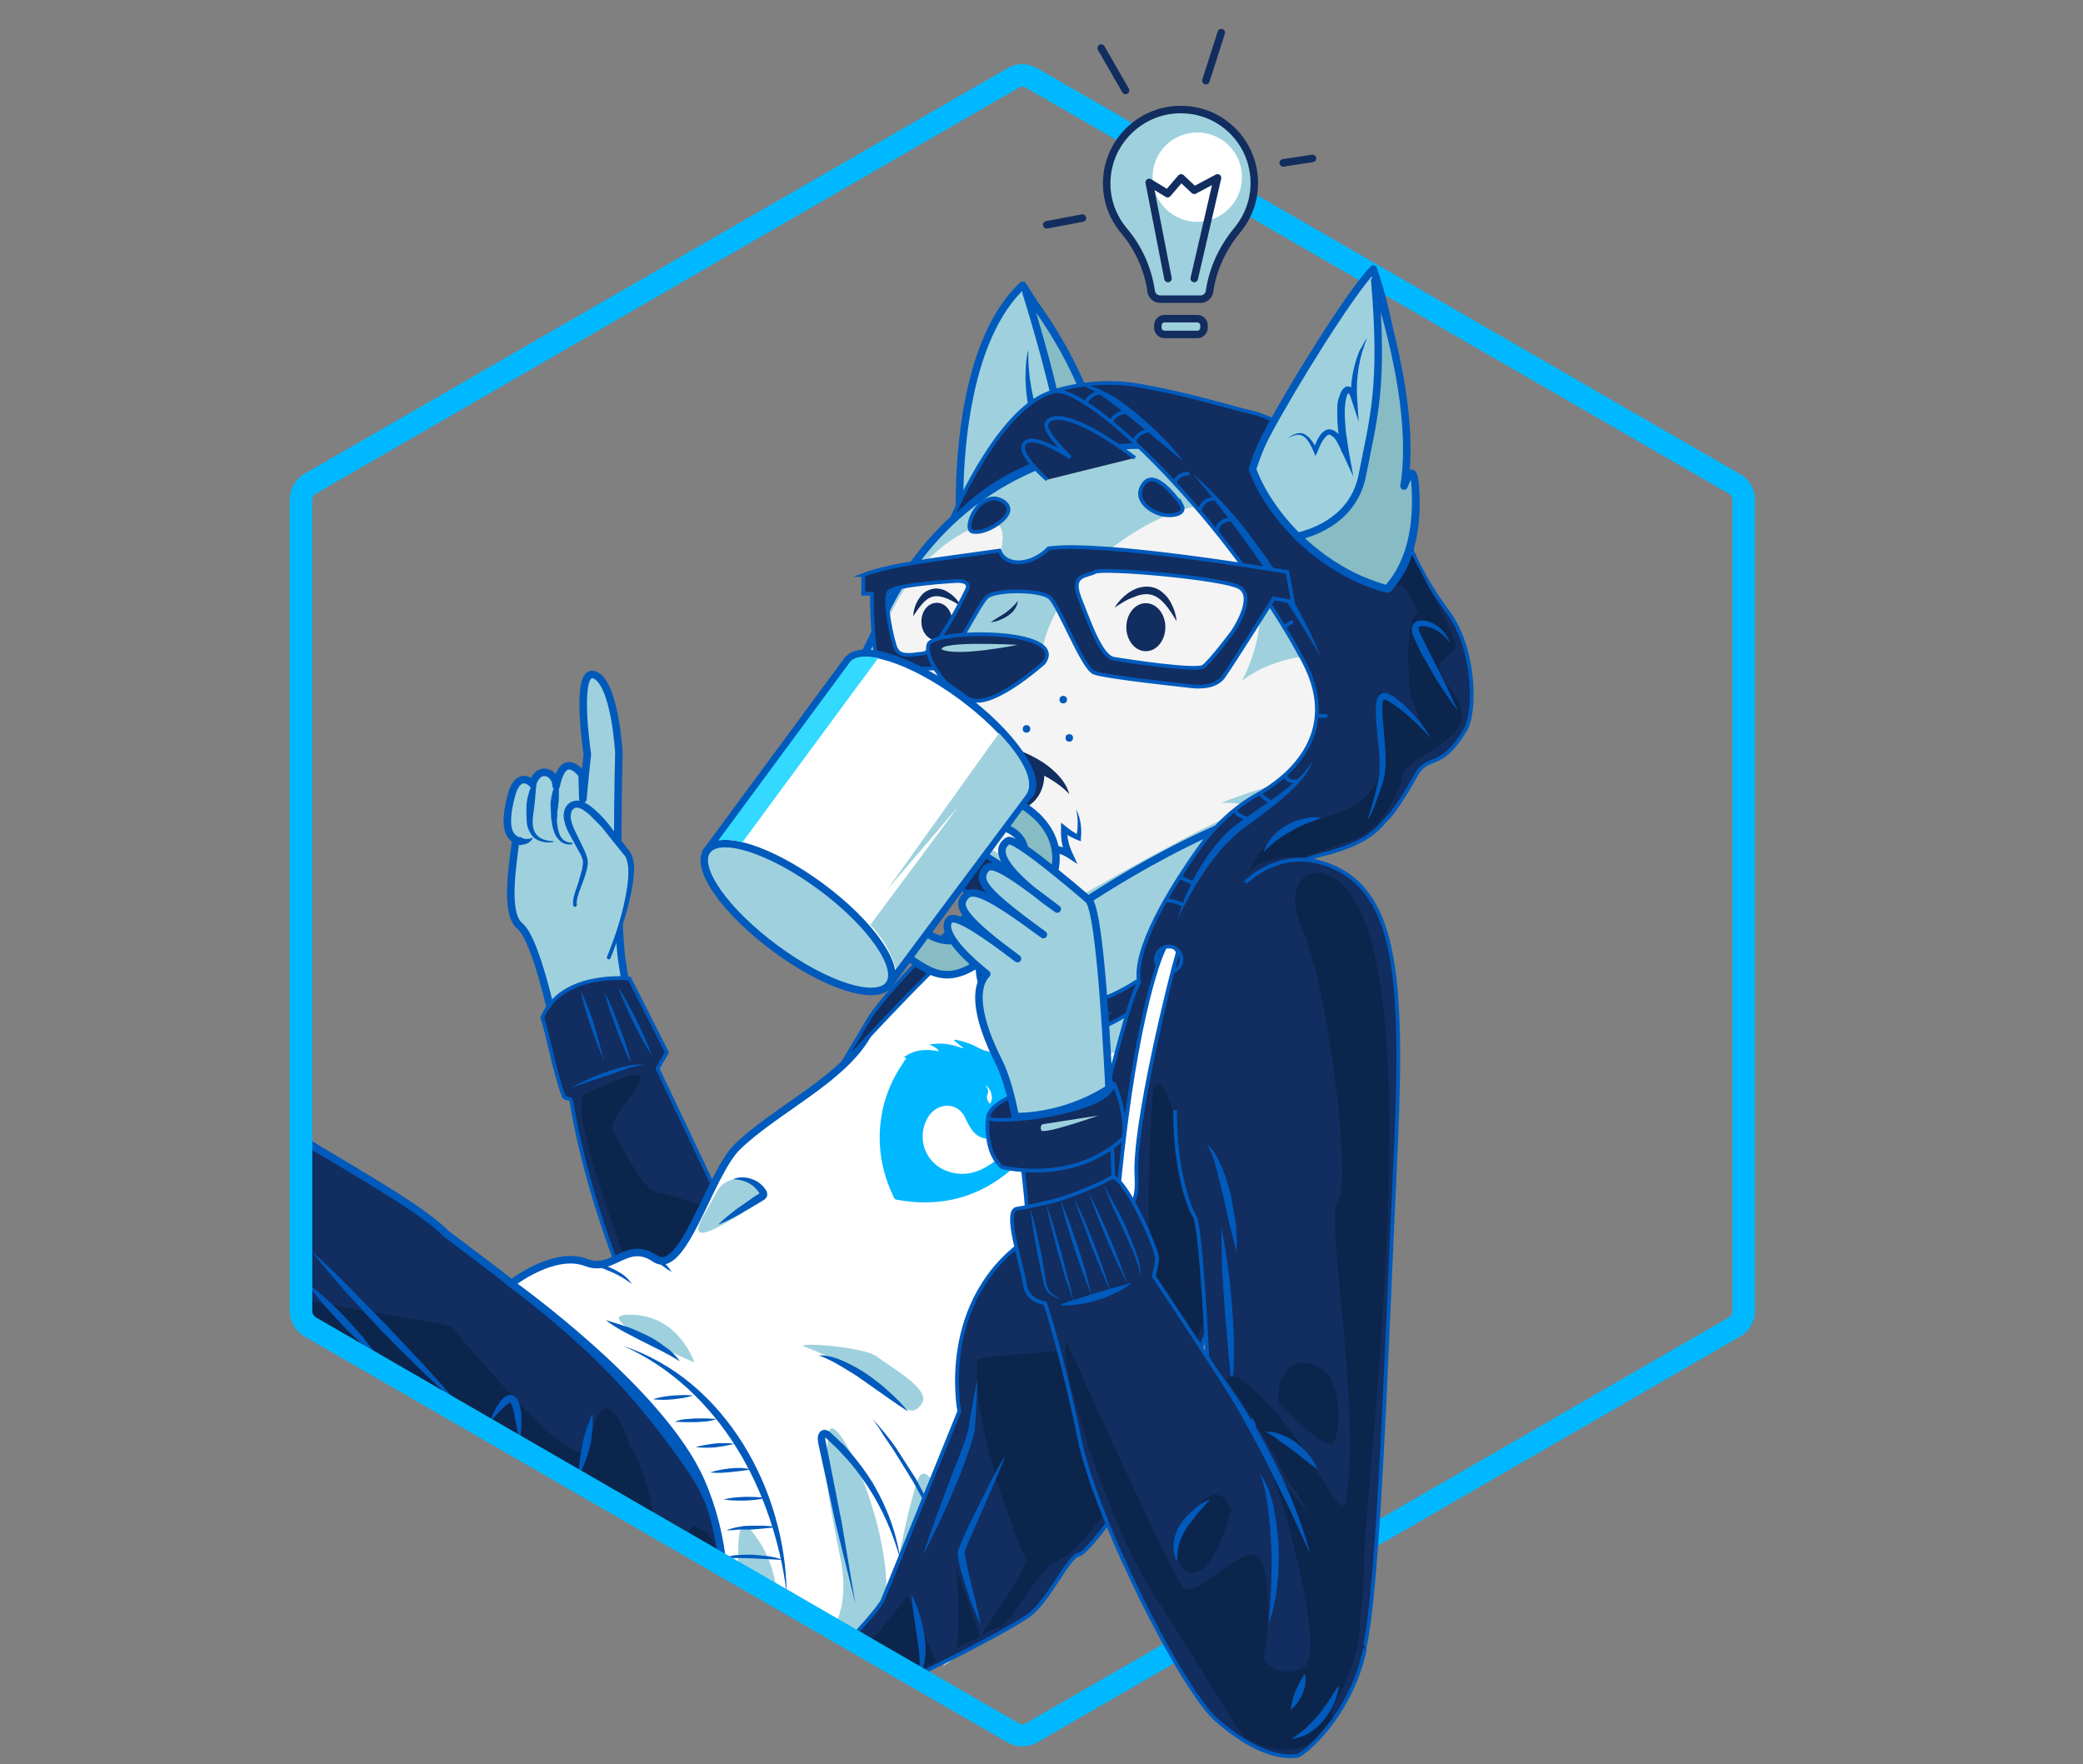 <?xml version="1.0" encoding="UTF-8"?>
<svg id="Layer_1" data-name="Layer 1" xmlns="http://www.w3.org/2000/svg" version="1.1" xmlns:v="https://vecta.io/nano" viewBox="0 0 555 470">
  <rect x="0" y="0" width="555" height="470" fill="#808080" stroke="none"/>
  <defs>
    <style>
      .cls-1, .cls-2 {
        fill: #87bcc4;
      }

      .cls-1, .cls-2, .cls-3, .cls-4, .cls-5, .cls-6, .cls-7, .cls-8, .cls-9, .cls-10 {
        stroke: #005abc;
      }

      .cls-1, .cls-2, .cls-3, .cls-11, .cls-12, .cls-8, .cls-9, .cls-10 {
        stroke-width: 2px;
      }

      .cls-1, .cls-4, .cls-11, .cls-12, .cls-8 {
        stroke-linejoin: round;
      }

      .cls-1, .cls-4, .cls-11, .cls-8 {
        stroke-linecap: round;
      }

      .cls-13, .cls-14, .cls-15, .cls-16, .cls-17, .cls-18, .cls-19, .cls-20, .cls-21 {
        stroke-width: 0px;
      }

      .cls-13, .cls-4, .cls-12, .cls-8, .cls-10 {
        fill: #9ed1dd;
      }

      .cls-14, .cls-3, .cls-7 {
        fill: #122d5f;
      }

      .cls-2, .cls-3, .cls-22, .cls-5, .cls-6, .cls-7, .cls-9, .cls-10 {
        stroke-miterlimit: 10;
      }

      .cls-15 {
        fill: #005abc;
      }

      .cls-16 {
        fill: #f4f4f4;
      }

      .cls-17 {
        fill: #33d9ff;
      }

      .cls-22 {
        stroke: #6426e5;
      }

      .cls-22, .cls-5, .cls-11 {
        fill: none;
      }

      .cls-18 {
        fill: #0c254c;
      }

      .cls-19 {
        fill: #00b8ff;
      }

      .cls-11, .cls-12 {
        stroke: #122d5f;
      }

      .cls-6, .cls-20, .cls-9 {
        fill: #fff;
      }

      .cls-21 {
        fill: #cecde0;
      }
    </style>
  </defs>
  <g>
    <path class="cls-8" d="M165.7,255.9c-1.9-13.7-.8-55.3-.8-55.3,0,0-1-18.7-6.5-20.8-5.4-2-1.9,21.2-1.9,21.2l-.5,4.6-.7,7.3-.2-6.5s-4.9-7-6.9,3c-.1-3.8-4.8-5.6-6.3-.5-1.7-1.9-4.4-2-5.7,3.2-1.3,5.1-1.8,10,1.2,11.6-.4,4.7-3.3,19.4,1.1,23s8.9,25.3,8.9,25.3l20.9.4-2.6-16.5Z"/>
    <path class="cls-4" d="M162.2,255.1s9.2-22.1,5.1-27.6c-4.1-5.4-11.7-16.2-15.1-12.5s4.4,11.4,3.9,15.3-3.3,8.2-2.9,10.8"/>
  </g>
  <path class="cls-15" d="M162.2,255.1l2.8-9.3c.9-3.1,1.6-6.2,2.1-9.4.2-1.6.4-3.1.3-4.7,0-.8-.1-1.5-.3-2.2l-.3-1c-.1-.3-.3-.5-.6-.8l-6-7.5-3.3-3.3c-.6-.5-1.2-.9-1.8-1.3-.6-.3-1.2-.5-1.7-.4-.2,0-.4.1-.6.3s-.4.4-.5.7c-.2.5-.3,1.2-.2,1.9.2,1.4.9,2.9,1.6,4.3l2.1,4.4c.3.8.6,1.6.7,2.5,0,.4,0,1-.1,1.4l-.3,1.2c-.5,1.6-1.2,3.1-1.8,4.5l-.9,2.2c-.3.8-.5,1.5-.4,2.4-.3-1.6.3-3.3.8-4.8l1.3-4.6c.1-.8.3-1.6.2-2.2-.1-.7-.4-1.4-.8-2.1l-2.3-4.2c-.8-1.4-1.6-2.9-1.9-4.7-.4-1.7.1-4.3,2.6-5,1.2-.3,2.2.1,3,.5s1.5.9,2.2,1.5c1.3,1.1,2.5,2.3,3.5,3.5l6,7.7c.2.3.5.7.7,1.2.2.4.3.9.4,1.3.2.9.3,1.8.2,2.6,0,1.7-.3,3.3-.6,5-1,6.4-3.4,12.5-6.1,18.4h0ZM152.6,224.9c-.8.2-1.8.1-2.6-.3s-1.4-1.2-1.9-1.9c-.2-.4-.4-.8-.5-1.2l-.4-1.3-.4-2.6v-1.3c-.1,0-.1-2.6-.1-2.6.1-.4.1-.8.2-1.3.3-1.7.9-3.3,1.7-4.8h.2c.2,1.8.1,3.4.1,5s-.1.8-.1,1.2-.1.8-.1,1.2l-.2,1.2v1.2c-.2.8-.1,1.6,0,2.4l.2,1.2.3,1.1c.3.7.7,1.4,1.3,1.8s1.4.7,2.2.6v.4q.1,0,.1,0ZM147.5,224.3c-.9.2-1.9.2-2.8,0-.9-.2-1.9-.6-2.6-1.3s-1.2-1.7-1.5-2.6c-.3-1-.3-2-.3-2.9-.1-1.9-.1-3.7.4-5.5s1.1-3.6,2.2-5.1h.2c0,.1-.5,5.5-.5,5.5-.1,1.8-.4,3.5-.6,5.2-.1.9-.1,1.7,0,2.5s.4,1.6.9,2.2c1,1.3,2.8,1.8,4.6,1.8v.2h0Z"/>
  <path class="cls-21" d="M141.9,223.3s-2.1,2-4.9.1h4.9Z"/>
  <path class="cls-15" d="M142,223.3c-.3.4-.6.8-1,1.1s-.9.5-1.5.6c-.5.1-1.2.3-1.6-.1-.5-.3-.9-.7-.9-1.4v-.2c.4-.1.7-.2.9-.2.2-.1.4-.1.6-.1.4,0,.6.3,1,.4.3.1.7.1,1.1.1s.8-.1,1.3-.3h.1q0,.1,0,0Z"/>
  <path class="cls-7" d="M162.6,351.6l7.8.9v-.2c-.1,0-4.1-1.3-7.8-.7h0ZM168.7,347.9c9.1-.7,18-2.4,26.8-4.6,2.7-2.7,5.9-3.4,5.9-3.4l-26.2-55.2,2.5-4.3-10-19.7s-18-2-23.2,10.4c1.8,5.6,3,13.5,5.7,21,.3.7,1.8.4,2,1.1,3.3,20.1,10.4,40.1,16.5,54.7Z"/>
  <path class="cls-15" d="M164.6,262.8c1.9,2.9,3.5,6,5,9,1.5,3.1,3,6.2,4.1,9.5-1.9-2.9-3.5-6-5-9-1.5-3.2-3-6.3-4.1-9.5ZM161.1,264.4c1.6,3,2.8,6.1,4,9.3,1.2,3.1,2.3,6.3,3.1,9.6-1.6-3-2.8-6.1-4-9.3s-2.3-6.4-3.1-9.6ZM154.7,263.8c1.4,3,2.6,6.1,3.6,9.2l2.7,9.6c-1.4-3-2.6-6.1-3.6-9.2-1.1-3.2-2.1-6.3-2.7-9.6Z"/>
  <path class="cls-14" d="M152.1,289.8s16.2-7,19.6-6l-19.6,6Z"/>
  <path class="cls-15" d="M152.1,289.8c3-1.7,6.2-3.1,9.5-4.2,1.6-.6,3.3-1.1,5-1.5.8-.2,1.7-.4,2.6-.4s.9-.1,1.3-.1.9.1,1.3.2c-.9,0-1.7.1-2.5.3l-1.2.3c-.4.1-.8.2-1.2.4-1.6.5-3.2,1.1-4.9,1.7l-9.9,3.3h0Z"/>
  <path class="cls-18" d="M156,291.5s14.9-7.5,14.7-4.3c-.2,3.3-9.1,11.2-7.4,14.1s8.1,15.9,11.6,16.3,18,5.7,18,5.7l2.6,20-26.4-1s-18.8-48.1-13.1-50.8h0Z"/>
  <path class="cls-3" d="M81.4,321.7c0,3.5,0,6.9-.2,10.3s-.7,6.7-.8,10.1c0,2.6,0,5.1,1,7.6q0,.1,0,.2c0,.1,0,.1,0,.2,0,.2.2.3.3.5,0,.1.5.7.5.8.6.8,1.4,1.5,2.1,2.2,3.6,3.1,8.2,5.5,12.5,7.8,4.4,2.3,8.9,4.4,13.1,7l19.7,11.9,39.9,24,18.9,11.3,5.8,3.7c-1.6-11.1-5.4-21.1-10.2-28-18.9-27.4-33.5-38.9-65-62.5-6.4-6.4-20.2-14.2-37.7-24.7v17.6h-.1Z"/>
  <path class="cls-18" d="M81.4,349.7q0,.1,0,.2c0,.1,0,.1,0,.2,0,.2.2.3.3.5,0,.1.5.7.5.8.6.8,1.4,1.5,2.1,2.2,3.6,3.1,8.2,5.5,12.5,7.8,4.4,2.3,8.9,4.4,13.1,7l19.7,11.9,39.9,24,5.1,3c-.8-6.9-2.5-15.2-6.7-21.9-3.7-12.3-9.1-14.3-10.3-1.1-1.2,13.4-31.5-24.6-37.4-30.7-1.1-1.1-21.9-3.9-39.8-7.3,0,1.1.3,2.3.8,3.4h0ZM188.6,415.4l3.2,2c-.8-5.1-2.3-8.8-4.7-9.8-3.6-1.5-2.1-2.2-4.7,4,2,1.3,4.1,2.5,6.2,3.8Z"/>
  <path class="cls-15" d="M82.9,333.2c3.5,3.2,6.9,6.4,10.2,9.8l9.9,10.1,9.7,10.3c3.2,3.5,6.3,7,9.4,10.6-3.6-3-7.1-6.2-10.5-9.5-3.4-3.3-6.7-6.6-10-10l-9.6-10.4c-3.1-3.6-6.2-7.2-9.1-10.9ZM100.9,361.7c-1.9-1.4-3.6-2.9-5.3-4.4s-3.3-3.2-4.9-4.8l-4.6-5.1c-1.5-1.7-2.9-3.5-4.2-5.5,1.9,1.4,3.6,2.9,5.3,4.4s3.3,3.2,4.9,4.8l4.6,5.1,4.2,5.5ZM138.5,383.7c-.5-1.7-.8-3.3-1.1-4.9s-.6-3.3-1.1-4.6c-.1-.3-.3-.5-.3-.5.1,0,0-.1-.3.1-.5.2-1.1.8-1.7,1.3l-3.4,3.6c.5-1.6,1.2-3.2,2.2-4.6.2-.4.5-.7.8-1.1.3-.3.7-.7,1.2-1,.4-.3,1.3-.5,2.1-.1.8.5,1,1,1.2,1.4.4.9.5,1.8.7,2.7.1.9.2,1.7.1,2.6.1,1.8-.1,3.4-.4,5.1ZM157.8,376.6c.2,1.5.2,2.9,0,4.3-.1,1.4-.3,2.8-.6,4.2-.3,1.4-.7,2.8-1.2,4.1s-1.1,2.7-1.8,3.9c0-1.5.1-2.9.3-4.3l.7-4.2c.3-1.4.7-2.7,1.1-4.1l1.5-3.9Z"/>
  <g>
    <path class="cls-8" d="M272.5,76s24.1,36.5,22.3,50.9c-11.6,11.3-17.8,16.5-17.8,16.5h-21.1c0,.1-3.7-48.4,16.6-67.4Z"/>
    <path class="cls-1" d="M273.4,78s12.6,39.2,11.3,54.5c4-4.3,10.2-6.9,10.2-6.9,0,0-2.4-23.1-21.5-47.6Z"/>
  </g>
  <path class="cls-15" d="M274,93.1c-.1,3.5.2,7,.8,10.3.6,3.4,1.5,6.7,2.7,9.9.2.5-.1,1.1-.6,1.3-.4.2-.9,0-1.2-.3-.5-.7-1.1-1.4-1.7-1.8-.3-.2-.5-.2-.5-.2,0,0-.2.2-.3.5-.2.7-.3,1.6-.2,2.5,0,.9.2,1.8.3,2.7h0c.1.5-.2.9-.6,1-.2,0-.5,0-.7-.2-.7-.6-1.3-1.2-2-1.7-.3-.2-.6-.4-1-.5-.3,0-.4,0-.6.2-.4.6-.4,1.6-.4,2.5v2.8c-.2-.9-.4-1.8-.5-2.8-.1-.5-.1-.9-.1-1.4s0-1,.2-1.5c.1-.3.3-.6.7-.8.3-.2.7-.2,1-.2.5,0,1,.3,1.5.5.9.5,1.6,1.1,2.4,1.7l-1.3.8c-.2-1-.5-1.9-.6-3-.1-1-.2-2.1.2-3.2.2-.6.6-1.3,1.5-1.7.2,0,.4,0,.7,0s.4,0,.6,0c.4,0,.7.2.9.4,1.1.7,1.7,1.5,2.3,2.3l-1.7.9c-.6-1.7-1.2-3.4-1.6-5.1s-.7-3.5-.8-5.3c-.2-1.8-.2-3.5-.1-5.3,0-1.8.3-3.6.7-5.3h0Z"/>
  <g>
    <path class="cls-10" d="M332.9,209.3l1.8,26.8-31.2,28.7-15.3,9.4-24-9.7-.5-10.5,15-18.3c4.5-5.6,14.1-19.9,14.1-19.9l40.1-6.5Z"/>
    <path class="cls-9" d="M317.5,292.5c-1.1-6.4,11.7-56.2,7.4-47.4-14.4,21.8-45.5,32.4-57,20.6s10.7-30,10.7-30l-5.8-3s2.4,8.6-9.4,13.6-25.3,17.3-32.3,29.5c-6.6,11.8-24.8,20.1-34.7,29.8-7.4,7.3-14.4,34.8-21.9,29.7s-11.1,3.8-18.2,1.1c-8.7-3.4-20.1,5.6-20.1,5.6,0,0,40,28.4,50.6,52.7,3.2,7.3,5.1,15.2,5.8,22.8,3.7,1.3,7.2,3.1,10.5,5.1,8.8,5.3,16.6,11.9,25.4,17.1,3.8,2.2,7.7,4.2,11.6,6.3.8-2.3,1.5-4.8,2.6-7,2.6-5,8.1,1.5,8.1,1.5,0,0,5.2,2.7,31.9-25.4s51-90.4,51-90.4c0,0-15.1-25.8-16.2-32.2h0Z"/>
  </g>
  <path class="cls-13" d="M203.3,422.6l3.8,2.4c-.5-4.7-1.8-9.7-4.8-14.3-5.8-9-5.7-2.4-5.6,8.4,2.2,1,4.4,2.2,6.6,3.5ZM327.2,245c-42.7,43.5-63,19.5-63,19.5,22.3,41.8,58.4-4.4,57.9-1.9-.4,2.5-6.5,54.2-7,62.6-.4,8.4-8.5-12.8-14.2-2.8-2.2,3.8,6.2,26.9,4.9,32-5.3,21.4-30.7,56.5-49,60.2,0,0-9.1-29.8-12.4-20-4.4,13.3-8,40.2-8.2,28.6-.2-21.3-14.5-49.4-15.4-41.2-1.1,9.7-1.4,10.7,3.2,33.6,1.7,8.6.2,15-2.6,19.4,2.3,1.6,4.7,3.2,7.2,4.6,3.2,1.9,6.6,3.7,9.9,5.4.3-4.1.5-8,4.9-8.2,4.3-.3,8.1,6.9,8.1,6.9,1.4.2,25.2-22.6,28.9-27s9.4-9.6,9.4-15.9-3.1-10.3,8.9-9.4c9.5-11.1,31.7-64.5,31.7-64.5v-4.7l8.5,4.7c.1.2-5.1-63.9-11.7-81.9h0ZM245.7,373.8c-4.5,7.2-8.9-6.7-31.1-14.9-4-1.5,15.5-.2,19,2.5s14.4,8.7,12.1,12.4ZM199.7,322c-21.5,13.8-12,2.2-8.8-4.4,1.9-3.8,7.7-4.9,11.2-2.2s1.2,4.2-2.4,6.6ZM185,363c-7.9-3.4-28.7-13.4-16.2-12.7,12.4.6,16.2,12.7,16.2,12.7Z"/>
  <g>
    <path class="cls-7" d="M328,239.3s-10.1,10.5-15.2,14.7c-6.6,5.5-16.2,13.3-29.5,14.7-12,1.2-18.6-10.8-16.7-16.5,1.9-5.8,14.5-16.5,14.5-16.5,0,0-1.9-.4-2.4-.1-17.7,12.2-26.9,25.6-6.9,37.1,27.8,16,56.2-33.4,56.2-33.4h0Z"/>
    <path class="cls-8" d="M334.7,125.5s-22.5-7.2-32.6-6.9c-18.6.5-49.9,9.8-66.9,45.7s-16.4,25.7-16.4,25.7c0,0-8.8,5.2,9.1,3.7l-4.6,7s5.5,1,24.9,17.4c23,17,38.7,23.6,38.7,23.6,0,0,40.2-28,69.7-30.2,22.9-6.1,28.8-15.2,26.8-23.9-4.3-19.2-32.4-42.1-48.7-62.1h0Z"/>
  </g>
  <path class="cls-16" d="M365,184.5s1.7-9.4-8.3-4.1c9.4-7.8,4.8-5.6,4.8-5.6,0,0-18.3-3-30.6,6.6,12.3-23.5-1.4-45.4-8.8-46.6-9-1.4-42.4,15.3-45,42-14.9,1.3-24,.2-24,.2,0,0,25.8-44.3,7.5-36.9-22.7,9.2-27.9,36.6-27.9,36.6,0,0-10.3,13.6-16,12.5,9.7,2.9,14.6,0,14.6,0l-6,10.2s20.1,16.2,43.3,29.5c10.1,6.7,17.3,10.9,17.3,10.9,0,0,34.1-19.8,46.4-24.4-.4-1.8-6.9-1.5-6.9-1.5,12.4-5,11-2.6,33.9-13.1-8-4.4-2.1-4.1-2.1-4.1,0,0-.5-5.2,7.8-12.2h0Z"/>
  <path class="cls-15" d="M283.3,187.4c.6,0,1-.4,1-1s-.4-1-1-1-1,.4-1,1,.4,1,1,1ZM284.9,197.6c.6,0,1-.4,1-1s-.4-1-1-1-1,.4-1,1,.4,1,1,1ZM273.5,195.2c.6,0,1-.4,1-1s-.4-1-1-1-1,.4-1,1,.4,1,1,1Z"/>
  <path class="cls-7" d="M314.9,134.7s-6.8-10.2-10.1-5.9,2,7.9,5.5,8.4c3.5.4,5.5-.8,4.6-2.5ZM264.8,132.8c1.7-.1,6.5,2.1,2.1,5.9-2.4,2.1-5.8,3.5-7.9,2.9-2.1-.7.7-8.6,5.8-8.8h0Z"/>
  <path class="cls-14" d="M269.8,175.5c-3.7-1.4-7.4-2.5-11.1-2.5s-.9.1-1.4.1c-.5.1-.9,0-1.4.1-.9.2-1.8.3-2.6.6-1.7.5-3.3,1.3-4.8,2.4-1.5,1-2.9,2.2-4.1,3.6-.6.7-1.2,1.4-1.6,2.1s-.8,1.5-1,2.4c-.3.9-.4,1.8-.5,2.7s-.1,1.9-.1,2.8c0,.9.1,1.9.3,2.8.1.5.2.9.4,1.4.2.4.4.8.8,1.1-1-.3-1.6-1.3-2-2.2-.5-.9-.8-1.9-1-2.9-.4-2-.6-4.1-.2-6.2.2-1.1.5-2.1,1-3.1s1.1-1.8,1.7-2.7c1.3-1.6,2.8-3.1,4.6-4.3,3.5-2.4,7.9-3.6,12-3.1,4.1.5,7.9,2.4,11,4.9h0ZM271.2,160.1c-.1.8-.4,1.6-.9,2.3-.5.7-1.1,1.2-1.8,1.7-1.4.9-2.9,1.5-4.5,1.7,1.3-1,2.7-1.7,4-2.6,1.2-.9,2.3-1.9,3.2-3.1h0Z"/>
  <path class="cls-15" d="M272.1,223.7c1,.4,2.1.7,3.2.8l3.3.4c1.1.1,2.2.2,3.4.5,1.1.3,2.3.7,3.4,1.4l-1.4,1.2c-1-2.2-1.4-4.7-1.3-7.1v-1.7c.1,0,1.3,1,1.3,1,1.1.9,2.3,1.7,3.6,2.4l-.9.5c.6-2.4.6-5,0-7.5,1.2,2.3,1.6,5.1,1.3,7.7v.8c-.1,0-.9-.3-.9-.3-1.4-.6-2.8-1.3-4.1-2.2l1.3-.6c0,2.1.5,4.3,1.4,6.2l1.4,3-2.8-1.8c-.8-.5-1.7-.9-2.7-1.1l-3.2-.8c-1.1-.3-2.2-.5-3.3-1-1.2-.4-2.2-1-3-1.8h0Z"/>
  <path class="cls-15" d="M246.4,185.5c.6,0,1-.4,1-1s-.4-1-1-1-1,.4-1,1,.4,1,1,1ZM251.7,191.8c.6,0,1-.4,1-1s-.4-1-1-1-1,.4-1,1,.4,1,1,1ZM239.9,415.6c-1.9-7-4.8-13.6-8.7-19.6-2-3-4.1-5.8-6.6-8.4-.6-.7-1.2-1.3-1.8-1.9s-1.3-1.2-1.9-1.8c-.3-.3-.7-.7-.9-.8-.1-.1-.2-.1-.2-.1h.1c.1-.1-.1.1,0,.4,0,.3.1.6.2,1.1l4.2,21.3,3.6,21.4-5.2-21.1-4.6-21.2c-.1-.4-.2-1-.2-1.5s0-.6.1-1c.1-.3.3-.8.7-1.1s.9-.4,1.4-.3c.4.1.8.3,1,.5.5.4.7.7,1.1,1,.7.6,1.3,1.3,2,1.9s1.3,1.3,1.9,2c2.4,2.8,4.6,5.7,6.5,8.8,3.7,6.3,6.3,13.2,7.3,20.4h0ZM232.4,378c2.3,2.4,4.4,5,6.3,7.7l5.4,8.4,4.6,8.8c1.4,3,2.6,6.1,3.2,9.4-.5-1.6-1.1-3.1-1.8-4.6-.3-.8-.7-1.5-1-2.2-.4-.7-.7-1.5-1.1-2.2l-4.8-8.7-5.2-8.4-2.8-4.1c-.8-1.5-1.8-2.8-2.8-4.1h0Z"/>
  <path class="cls-22" d="M269.3,417.7l-1.4-7"/>
  <path class="cls-15" d="M181.1,362.7c-1.6-1.1-3.2-1.9-4.9-2.8l-5-2.5-5-2.6c-1.6-.9-3.3-1.9-4.8-3.1l5.4,1.7c1.8.6,3.5,1.4,5.2,2.2s3.4,1.8,4.9,3c1.7,1.1,3.2,2.5,4.2,4.1h0ZM168.4,342.1c-2-1.5-4.1-2.7-6.4-3.6-1.1-.5-2.3-.9-3.5-1.3s-2.4-.9-3.5-1.5l3.7.8c1.2.3,2.4.6,3.6,1.1,1.2.5,2.3,1.1,3.4,1.8,1.1.7,2,1.7,2.7,2.7ZM179,338.9c-1.5-.8-2.7-1.9-4-2.7l-2-1.2c-.7-.4-1.4-.6-2.2-.9.8-.1,1.7-.1,2.5.2.8.2,1.6.6,2.3,1.1,1.4.9,2.5,2.1,3.4,3.5ZM166.1,358.6c6.6,2.2,12.8,5.7,18.2,10.2s10,10,13.7,15.9c3.7,6,6.6,12.5,8.5,19.2,2,6.7,3,13.7,3.1,20.7-.8-6.9-2.4-13.7-4.6-20.2s-5.1-12.8-8.7-18.6-8-11.2-13-15.8c-5.1-4.7-10.9-8.6-17.2-11.4h0ZM195.3,314.2c1.9-.9,4.3-.6,6.3.5,1,.6,1.8,1.3,2.5,2.4.2.3.4.8.3,1.5-.1.3-.3.6-.5.8s-.3.2-.4.3l-1.3.8-5.3,3.1c-1.8,1-3.6,1.9-5.6,2.7,1.5-1.5,3.1-2.7,4.7-4l5-3.5,1.3-.8c.3-.1.2-.2.1,0,0,.2,0,.1,0,0-.4-.7-1-1.4-1.7-2-1.4-1.1-3.3-1.8-5.4-1.8h0Z"/>
  <path class="cls-22" d="M313.4,341.6c-1.2-4.4-3-8.7-5.3-12.7-1.6-2.9-3.8-5.8-7.1-6.4l1.7,8.2c1.7,7.9,3.3,15.8,3.2,23.8M298.8,344.9l1.2,8.7"/>
  <path class="cls-20" d="M242,376.1s-14.9-13.9-23.8-15l23.8,15Z"/>
  <path class="cls-15" d="M242,376.1c-4-2.6-7.8-5.4-11.7-8.1-1.9-1.4-3.9-2.6-5.9-3.8s-4-2.3-6.3-3.1c2.4-.1,4.8.7,7,1.7s4.3,2.2,6.3,3.6,3.9,2.9,5.6,4.5c1.8,1.6,3.5,3.3,5,5.2h0ZM208.6,415.6l-8-.4c-1.3-.1-2.6-.1-4-.1h-2c-.6.1-1.4,0-1.8.5.1-.3.4-.5.8-.7.3-.1.6-.3,1-.3.7-.2,1.3-.3,2-.3,1.3-.1,2.7-.1,4-.1l4,.4c1.4.2,2.7.5,4,1ZM207,406.9l-6.7.6h-3.4c-1.1.2-2.2.1-3.3.3,1-.6,2.2-.8,3.3-1,1.1-.2,2.3-.3,3.4-.3h3.4c1,.1,2.2.1,3.3.4h0ZM204,399.1c-1.9.5-3.7.6-5.6.7-1.9,0-3.7,0-5.6-.3,1.9-.5,3.7-.6,5.6-.7,1.9,0,3.8,0,5.6.3ZM200.1,391.5l-2.7.4-2.7.3c-1.8.2-3.7.3-5.5.1,1.8-.6,3.6-.9,5.5-1.1.9-.1,1.8-.1,2.8-.1.7.1,1.7.1,2.6.4h0ZM195.6,384.7c-1.7.4-3.3.7-5,.9-.8.1-1.7.1-2.6.1s-1.7,0-2.6-.2c1.7-.4,3.3-.7,5-.9.8-.1,1.7-.1,2.6-.1s1.7,0,2.6.2ZM191,378c-.9.4-1.8.6-2.8.7l-2.8.2h-2.8c-.9,0-1.9-.1-2.8-.1.9-.4,1.8-.6,2.8-.7l2.8-.2h2.8c.9.1,1.9.1,2.8.1ZM184.7,371.8c-1.8.6-3.5.8-5.3,1s-3.6.2-5.4,0c1.7-.6,3.5-.8,5.3-1,1.8-.1,3.6-.2,5.4,0Z"/>
  <g>
    <path class="cls-7" d="M253.1,139.2c6.9-15.4,18.5-35.3,30.7-35.3s24.2,6.9,30.7,14.8c-33-1.9-50.2,8.3-61.4,20.5h0Z"/>
    <path class="cls-7" d="M385.9,163.2c-7.2-9.6-10.1-17.5-10.1-17.5-1.3,3.5-3.2,7.3-3.2,7.3-30-4.2-33.6-41.2-33.6-41.2l-3.9-1.5c-11-2.7-18.1-5.2-31.8-7.6-11-1.9-20.3.8-22.7,1.6,9.3-2.3,47.3,35.4,66.7,71.8,10.7,20.1-5.3,31.7-12.1,35.5-6.2,3.4-11.5,8.4-15.6,14.2-7.9,11.1-17.8,27.3-16.1,36-6.1,11-11.4,55.9-29.5,68.1-24.3,16.4-18.4,46.1-18.4,46.1l-20.4,50.3c-.7,1.9-8.3,10.1-8.3,10.1v2.1c.6.4,1.3.8,1.9,1.2,4.8,2.8,9.9,5.4,14.9,8,.8-.7,1.7-1.4,2.5-2.3,0,0,19.5-9.4,27.6-14.8,5.4-3.5,10.9-16.3,13.8-16.5s28.6-36,29.9-45.5c1.2-9.5,12.2-33.5,12.2-33.5l-2.5-59.3c4.9.7.2-42.2,24.6-48,14.2-3.4,16.1-8.3,17.8-9.7,1.5-1.3,4.9-6.6,7.7-11.6,3.1-5.7,6.6-1,13.1-12,3-5,2.5-21.9-4.5-31.3h0Z"/>
  </g>
  <g>
    <path class="cls-5" d="M311.4,259c1.9,0,3.4-1.5,3.4-3.4s-1.5-3.4-3.4-3.4-3.4,1.5-3.4,3.4,1.5,3.4,3.4,3.4Z"/>
    <path class="cls-6" d="M301.1,326.3v-5.7s2.1.2,1.7-7.2c-.8-13.5,9.1-53.3,11-59.6-.3-1.6-2-1.6-2-1.6,0,0-1.2-.1-1.4.2-.7.8-7.7,16.7-12.2,62.6-.3,5,1.4,5.4,1.4,5.4v4.9l1.5,1h0Z"/>
  </g>
  <path class="cls-15" d="M313.8,244.7c1.3-4.5,3.2-8.9,5.6-13s5.3-8,9-11.2c1.9-1.6,3.9-2.8,5.8-4.2l5.7-4c1.9-1.4,3.7-2.8,5.5-4.4,1.7-1.5,3.3-3.3,4.4-5.4-.7,2.3-2.1,4.3-3.7,6-1.6,1.8-3.4,3.4-5.2,4.9s-3.7,2.9-5.6,4.4c-.9.7-1.9,1.4-2.9,2.1s-1.8,1.4-2.7,2.1c-3.5,3-6.4,6.6-9,10.5s-4.8,8-6.9,12.2h0ZM351.8,174.8c-2.5-4.3-5.1-8.5-7.8-12.7s-5.4-8.3-8.2-12.3c-2.8-4.1-5.7-8-8.7-12s-6.1-7.7-9.3-11.6c3.7,3.3,7.2,6.8,10.5,10.6,1.7,1.8,3.2,3.8,4.7,5.8l4.4,6c2.8,4.1,5.5,8.3,7.9,12.7s4.7,8.8,6.5,13.5ZM315.1,122.7c-4.6-3.6-8.9-7.4-13.4-11-2.2-1.8-4.5-3.6-6.8-5.3-1.2-.8-2.3-1.6-3.6-2.3-1.2-.7-2.5-1.3-3.9-1.7,1.5,0,3,.3,4.3.8,1.4.5,2.7,1.2,4,1.9s2.5,1.5,3.7,2.4l3.5,2.7c2.2,1.9,4.4,3.8,6.4,5.9,2.2,2,4.1,4.2,5.8,6.6Z"/>
  <g>
    <path class="cls-7" d="M248.2,218.1s.6,13.7,5,17c4.4,3.3,9.3,3.7,9.3,3.7,0,0-22.2,20.1-30.5,31.9l-8.1,13.6s22.9-25.2,32-32.6,20.6-15.2,20.6-15.2c0,0-15.8-8.9-28.3-18.4h0Z"/>
    <path class="cls-7" d="M328.5,138.4s-3.9-.4-4.4,3.3M323.9,132.9s-3.3-.4-4.3,3.1M316.9,126.2s-3-.2-3.8,2.2"/>
  </g>
  <path class="cls-14" d="M306.6,114.5s-4.1.7-4.4,3.4l4.4-3.4Z"/>
  <path class="cls-7" d="M306.6,114.5s-4.1.7-4.4,3.4"/>
  <path class="cls-14" d="M300.7,109.7s-3.9,0-4.6,2.8l4.6-2.8Z"/>
  <path class="cls-7" d="M300.7,109.7s-3.9,0-4.6,2.8"/>
  <path class="cls-14" d="M293.1,104.4s-3.4,1-3.8,3.1l3.8-3.1Z"/>
  <path class="cls-7" d="M293.1,104.4s-3.4,1-3.8,3.1"/>
  <path class="cls-14" d="M344.5,165.8s-1.7,0-2.2,1.8l2.2-1.8Z"/>
  <path class="cls-7" d="M344.5,165.8s-1.7,0-2.2,1.8"/>
  <path class="cls-14" d="M345.9,208.1s-2.7.8-3.6-1.6l3.6,1.6Z"/>
  <path class="cls-7" d="M345.9,208.1s-2.7.8-3.6-1.6"/>
  <path class="cls-14" d="M353.6,190.5s-.6.6-2.9,0h2.9Z"/>
  <path class="cls-7" d="M353.6,190.5s-.6.6-2.9,0"/>
  <path class="cls-14" d="M339.4,214.1s-3.5-1.8-3.2-2.5l3.2,2.5Z"/>
  <path class="cls-7" d="M339.4,214.1s-3.5-1.8-3.2-2.5"/>
  <path class="cls-14" d="M332.3,218.1s-3.4-1.1-3.2-2.4l3.2,2.4Z"/>
  <path class="cls-7" d="M332.3,218.1s-3.4-1.1-3.2-2.4"/>
  <path class="cls-14" d="M318.1,235.4s-3.8-1.8-3.9-1.6l3.9,1.6Z"/>
  <path class="cls-7" d="M318.1,235.4s-3.8-1.8-3.9-1.6"/>
  <path class="cls-14" d="M315.3,241.1s-4.3-2-5-.8l5,.8Z"/>
  <path class="cls-7" d="M315.3,241.1s-4.3-2-5-.8"/>
  <path class="cls-15" d="M295,302c-.2,2-.6,3.9-1.1,5.7-.5,1.9-1.1,3.7-1.9,5.5-.7,1.8-1.6,3.5-2.6,5.2s-2.1,3.3-3.5,4.7l2.1-5.4,2.1-5.3,2.3-5.3,2.6-5.1h0ZM260.4,367.7c-.1,4.1-.3,8.2-.6,12.2-.1.5,0,1-.2,1.6-.1.6-.2,1.1-.4,1.6l-.9,3-2.1,5.8c-1.5,3.8-3.1,7.6-4.8,11.3s-3.5,7.4-5.4,11c1.2-3.9,2.6-7.8,4-11.6l4.3-11.4c.8-1.9,1.5-3.8,2.2-5.7.3-.9.7-1.9,1-2.8.2-.5.3-1,.4-1.4s.2-1,.3-1.5c.6-4.1,1.3-8.1,2.2-12.1Z"/>
  <path class="cls-18" d="M241.5,425.3c-.4,1-8.2,11.2-11,12.8l13.4,8.6c.3-.5.5-.9.5-1.2.1-.6,2.6-1.9,4.9-2.8-.5-1.5-7.4-18.5-7.8-17.4h0ZM307.2,290.9s-2.7,38.8,0,47.6,8.5,20.5-3.8,13.7-8.4,1.3-5.2,4.4-37.7,4.2-37.8,5.7c-1.5,18.6,11.5,50.3,12.8,52.9,1.1,2.1-8.6,15.3-11.6,20.3,2.1-1.3,4.9-1.6,6.4-3.2,6.8-7.7,8.3-14.3,14.9-17s33-41.2,32.8-45.1c-.2-4,7.9-27.4,7.9-27.4,0,0-12.4-66.4-16.4-51.9h0ZM254.8,439.1l6.4-3.1-6.4-18.3s1.4,15.7,0,21.4h0Z"/>
  <path class="cls-15" d="M242.8,424.7c.9,1.7,1.6,3.5,2.2,5.4.6,1.8,1,3.7,1.3,5.6s.4,3.9.2,5.8c-.1,1-.3,2-.6,2.9s-.9,1.9-1.7,2.4c.5-.8.7-1.7.8-2.6s0-1.8,0-2.7c-.1-1.8-.4-3.7-.7-5.5-.5-3.7-1.2-7.4-1.5-11.3h0ZM268,387.6c-3,7.6-6.4,15-9.6,22.4-.4.9-.8,1.9-1.1,2.8-.1.2-.2.5-.2.6-.1.2-.1.3,0,.5,0,.4.1.9.2,1.4.3,1.9.8,3.9,1.3,5.9.9,3.9,2,7.9,2.8,11.9-1.8-3.7-3.2-7.5-4.4-11.4-.6-2-1.2-3.9-1.6-6-.1-.5-.2-1-.2-1.7s0-.7.1-1,.2-.6.3-.8l1.2-2.9c1.7-3.7,3.5-7.4,5.4-11,1.7-3.6,3.6-7.2,5.8-10.7h0Z"/>
  <path class="cls-18" d="M332.4,233.1s3.8-12.4,19-15.1,18-12.9,16.9-20.2c-1.7-11.4-5.4-22.8,13.1-1-3.6-4.3-6-12.9-6-13.9,0-5.6-1.1-17.5,2.4-19.7-2.1-5.4-4.4-7.2-4.4-7.2,0,0-16.7.2-22.1-8.8-4.1-4.2-8.4-16.2-8.4-16.2,0,0,12.5,24.4,30.3,22.6,2.2-3.1,2.8-6.1,2.8-6.1,0,0,12.7,23.4,11.9,25.1s-5.9,3.3-4,6.9c2.7,5.1,8.8,10.3,3.6,15.7s-13.4,7.7-14,12-5.6,13.6-12.5,16.3c-6.8,2.7-13.6,4.7-13.6,4.7,0,0-12.3-.6-15,4.9h0Z"/>
  <path class="cls-15" d="M364.2,218.7c.8-2,1.4-4.1,1.9-6.1l.8-3.1.6-3.1c.2-2,.1-4.1-.1-6.2l-.6-6.4-.2-3.3c0-1.1-.1-2.2.1-3.4.1-.6.2-1.3.9-2,.4-.3.9-.5,1.4-.5h.6c.2.2.4.2.5.3l.8.4.7.5,1.3,1c3.4,2.8,6.1,6.2,8.4,9.9-2.9-3.1-6-6.2-9.4-8.6-.4-.3-.9-.6-1.3-.9l-.7-.4-.3-.2h-.3c-.1-.2-.2-.2-.3-.2h-.3c-.1.1-.3.5-.3.9-.2,1.9,0,4.1.2,6.2.3,4.3,1,8.6.3,13.1-.2,1.1-.6,2.2-.9,3.2s-.7,2-1.1,3.1c-.6,2-1.5,4-2.7,5.8h0ZM352.2,217.9l-4.3,1.6c-1.4.6-2.7,1.2-4,2-1.3.7-2.5,1.5-3.7,2.4s-2.3,1.9-3.5,3c.5-1.5,1.4-2.9,2.4-4.1,1.1-1.2,2.4-2.2,3.8-3s3-1.4,4.5-1.7c1.6-.4,3.2-.5,4.8-.2h0ZM386.4,171.3c-.9-1.3-2-2.3-3.2-3.1s-2.7-1.3-4-1.4c-.7,0-1.2.2-1.2.4-.1.2,0,.8.3,1.4l2,4.1,4.2,8.2,3.9,8.4c-1.9-2.4-3.6-5-5.3-7.6l-4.6-8-2-4.3c-.1-.4-.3-.9-.3-1.3-.1-.5,0-1.1.3-1.7s.9-.9,1.4-1,1-.1,1.4-.1c1.8.2,3.2,1.1,4.5,2.1,1.1,1.1,2.1,2.4,2.6,3.9h0Z"/>
  <path class="cls-19" d="M269.4,286.7c-.7.4-.9,1-.8,1.8.2,2.9-.6,5.4-3,7.2-.3.2-.6.7-.6,1.1v5.8c-.1.4-.1.7-.5.7-1.9.3-3.5-.1-4.9-1.5-1-1.1-1.7-2.4-2.3-3.7-1.3-3.2-4.6-4.4-7.6-2.8-1.3.7-2.2,1.8-2.8,3-2.7,5.4-.1,11.9,5.7,13.8,4.1,1.4,7.9.4,11.3-1.9,3.2-2.1,5.6-4.9,7.9-8,.4-.5.4-.9.1-1.4-1-1.7-1.9-3.4-2.8-5.1-.2-.4-.3-.7,0-1.1.8-1,1.2-2.2,1.5-3.5.1-.5.2-1.1.3-1.8l6.7,12.2c.1.2,0,.7-.2.9-1.1,1.4-2.1,2.9-3.3,4.3-1.4,1.7-2.8,3.4-4.5,4.8-8.9,7.7-19.3,10.3-30.8,8.1-.2,0-.5-.3-.6-.5-2.3-4.7-3.6-9.6-3.8-14.8-.2-7.6,1.8-14.6,6.1-20.9.3-.5.6-1,1-1.5-.2-.1-.4-.1-.7-.2,2.9-2.1,5.9-2.3,9.4-1.6-.7-1.1-1.6-1.3-2.6-1.8,3.2-.6,6.1-.1,8.9,1,0-.1.1-.2.1-.2-.8-.6-1.6-1.2-2.4-1.9,0-.1.1-.1.1-.2.7.1,1.3.2,2,.4,1.3.4,2.6.8,3.7,1.4,2,1.2,4.1,1.8,6.5,1.4.7-.1,1.4-.2,2.1-.4.2,0,.4-.2.6-.3,0,1.6-.3,2.8-1.2,3.7s-.2.4-.3.6c.2.1.4.3.7.3,1.2.2,2.4.3,3.7.4-1.1,1-1.9,1.6-2.7,2.2h0ZM262.9,289.6c.3.6.6,1.2.2,2-.4.9.1,1.7.6,2.5,1.1-1.1.6-3.8-1.1-5,.1.2.2.4.3.5Z"/>
  <path class="cls-14" d="M296.6,269.3s-8.1,7.2-20.7,3.3l20.7-3.3Z"/>
  <path class="cls-15" d="M296.6,269.3c-1.3,1.3-2.9,2.3-4.5,3.1-1.7.8-3.5,1.3-5.3,1.6-1.8.2-3.7.3-5.5,0-.9-.1-1.8-.3-2.7-.5l-2.6-.9c1.8.3,3.6.6,5.4.6,1.8.1,3.6,0,5.3-.3,1.8-.2,3.5-.7,5.2-1.3,1.5-.5,3.2-1.3,4.7-2.3h0Z"/>
  <path class="cls-14" d="M263.5,252.7s-1.5,3.9.2,6.9l-.2-6.9h0Z"/>
  <path class="cls-15" d="M263.5,252.7v3.5c-.1.6-.1,1.1,0,1.7l.3,1.7c-.9-.8-1.3-2.2-1.3-3.4s.1-1.2.3-1.8c0-.7.3-1.2.7-1.7h0Z"/>
  <path id="B" class="cls-21" d="M302.4,122c-17.2-13-23-11.4-23.6-9-.6,2.3,6.4,8.9,6.4,8.9,0,0-10.9-7.4-12.5-3.3-1.1,2.8,6.3,9.2,6.3,9.2"/>
  <path id="B-2" data-name="B" class="cls-7" d="M302.4,122c-17.2-13-23-11.4-23.6-9-.6,2.3,6.4,8.9,6.4,8.9,0,0-10.9-7.4-12.5-3.3-1.1,2.8,6.3,9.2,6.3,9.2"/>
  <g>
    <path class="cls-14" d="M257.7,202.9s9.6,15.7,15.7,12.2,4.7-10.4,4.7-10.4l-17.6-7.1s-4.8,3.4-2.8,5.3h0Z"/>
    <path class="cls-14" d="M258.3,183.4c-.2,2.5.1,4.9.7,7.1.3,1.1.7,2.2,1.2,3.2.4,1.1,1,2.1,1.6,3l.5.8-.5.8c-.7,1-1.3,2.1-1.9,3.1l-1.8,3.2-1.5,3.3c-.4,1.1-.7,2.3-.5,3.6-.5-.5-.7-1.2-.8-1.8-.1-.7-.2-1.3-.1-2,.1-1.3.3-2.7.7-3.9.4-1.3.9-2.5,1.5-3.6l.9-1.7,1-1.7v1.6c-.3-.6-.7-1.1-.9-1.7s-.6-1.2-.7-1.8c-.5-1.2-.7-2.6-.8-3.9s0-2.6.2-3.9c.1-1.3.5-2.6,1.2-3.7h0Z"/>
    <path class="cls-14" d="M260.7,197.5c2.5.1,4.8.6,7.2,1.2,2.3.7,4.6,1.5,6.8,2.6s4.3,2.4,6.1,4.1c.9.8,1.8,1.8,2.5,2.8s1.3,2.2,1.6,3.4c-1.6-1.8-3.5-3.1-5.5-4.3l-6.1-3.3-6.3-3.1c-2.1-1-4.2-2.1-6.3-3.4h0ZM297,161.9c.9-1.6,2.3-3,3.9-4.1s3.7-1.8,5.9-1.4c1.1.2,2.1.7,2.9,1.4.8.7,1.5,1.4,2,2.3,1,1.7,1.6,3.5,1.8,5.4-1-1.6-1.9-3.2-3.1-4.5-1.1-1.3-2.4-2.3-3.9-2.6s-3.1.1-4.7.8c-1.7.6-3.2,1.6-4.8,2.7h0ZM305.3,173.5c2.9,0,5.2-2.9,5.2-6.4s-2.3-6.4-5.2-6.4-5.2,2.9-5.2,6.4,2.3,6.4,5.2,6.4ZM256.1,161.5c-1.3-.8-2.5-1.5-3.7-2s-2.5-.8-3.6-.6-2.1.9-3,1.9-1.7,2.2-2.5,3.4c.1-1.5.5-3,1.3-4.3.4-.7.9-1.3,1.5-1.9.6-.5,1.5-.9,2.3-1.1,1.8-.4,3.5.3,4.7,1.2,1.3.9,2.3,2.1,3,3.4h0ZM249.6,170.6c2.3,0,4.1-2.2,4.1-5s-1.8-5-4.1-5-4.1,2.2-4.1,5,1.8,5,4.1,5Z"/>
    <g>
      <path class="cls-7" d="M230,153.2v5h2.3c0,.1.1,18.5,2.2,19s15.1,1.6,16.9.4,9.3-16.4,11.5-18.5,14.6-2.1,16.9.2c2.4,2.2,8.7,18.7,11.7,19.9s25.8,3.6,25.8,3.6c0,0,6.1,1,8.6-2.4,2.5-3.5,13.5-21,13.5-21l5.1,1-1.5-8s-49-8.4-63.6-6.3c-4.5,4.6-11.4,5.1-13.1.6-17.7,2.5-29,3.7-36.3,6.5h0ZM291.7,152.4c2.1-1.2,33,1.5,38.2,3.9s-1.5,12.1-1.5,12.1c0,0-5.9,7.9-7.8,9.2s-20.5-1.5-23.9-2.1-6.6-10-9.1-16.3c-2.4-6.3,2-5.6,4.1-6.8h0ZM236.8,157.7c1.4-2,17.8-2.9,17.8-2.9,0,0,4.4-.4,3,2.4,0,0-7.8,16.4-11.6,16.9s-6.3.9-7.3-1.3-3.3-13-1.9-15.1h0Z"/>
      <path class="cls-7" d="M278.1,176.6s-11.1,10-17.5,10.1-14.6-10.8-13.2-15c1.3-4.1,37.5-4.4,30.7,4.9Z"/>
    </g>
  </g>
  <path class="cls-13" d="M271.2,171.8s-20.5-1.1-20.3,1.2c4.1,2.1,20.3-1.2,20.3-1.2Z"/>
  <path class="cls-19" d="M272.4,23.1c.4,0,.7.1,1,.3l187.2,108.1c.6.4,1,1,1,1.7v216.1c0,.7-.4,1.4-1,1.7l-187.2,108.1c-.3.2-.6.3-1,.3-.4,0-.7-.1-1-.3l-187.2-108.1c-.6-.4-1-1-1-1.7v-216.1c0-.7.4-1.4,1-1.7L271.4,23.4c.3-.2.6-.3,1-.3ZM272.4,17.1c-1.4,0-2.8.4-4,1.1L81.2,126.2c-2.5,1.4-4,4.1-4,6.9v216.1c0,2.8,1.5,5.5,4,6.9l187.2,108.1c1.2.7,2.6,1.1,4,1.1s2.8-.4,4-1.1l187.2-108.1c2.5-1.4,4-4.1,4-6.9v-216c0-2.8-1.5-5.5-4-6.9L276.4,18.2c-1.3-.7-2.6-1.1-4-1.1h0Z"/>
  <g>
    <path class="cls-22" d="M356.6,399.3s-21.6-24-25.9-19.1c-4.2,4.9,8.2,14.1,10.1,16.9,3.3,4.8,7.7,7.5,5.9,13.6,0,0-2.8-5.9-7.7-10.7"/>
    <g>
      <path class="cls-7" d="M296.9,320.2l-.8-20.7c-13.6,4-19.1,7-24.2,7,1.3,9.1,1.8,16.8,1.8,16.8l4.7,9.4s6.3-2.2,6.3-2.7c-.2-.6,12.2-9.8,12.2-9.8Z"/>
      <path class="cls-7" d="M296.7,288.8s-4.2-3.8-19.7.6c-15.4,4.4-13.7,8.8-13.7,8.8.5.6,1.2.9,2,.8,5.4-.4,27.8-3.7,31.3-8.9.5-.8.1-1.3.1-1.3h0Z"/>
      <path class="cls-7" d="M299.3,303.2s-10.9,12-32.3,7.8c-4-3.4-4-9.8-3.9-12.4,0-.4.4-.7.8-.5,1.1.4,3.4.3,6.8.1,7.3-.5,24.8-3.5,25.8-9.1,0-.2.4-.3.5,0,3.7,9.4,2.3,14.1,2.3,14.1h0Z"/>
    </g>
  </g>
  <path class="cls-14" d="M295.9,292.4l2.3,11s-8.1,7.6-20.7,6.1c-2-8.7-1.3-10.8-1.3-10.8,0,0,14-1.6,19.7-6.3h0Z"/>
  <path class="cls-13" d="M292.7,297.2s-15,5.3-15.3,3.9c-.4-1.4.5-1.6.5-1.6l14.8-2.3Z"/>
  <g>
    <path class="cls-2" d="M272.1,214.4s19.6,10.1,1.8,29.9-23.1,17-31.8,10.8l4.8-6.5s9.7,7.7,19.7-7c14.2-17.7,1-21.1,1-21.1l4.5-6.1h0Z"/>
    <path class="cls-8" d="M295.5,290c-1.1-21.8-2.9-48-5.5-50.3-4.6-4-19.7-16.7-21.4-15.7-1.9,1.2-5.7,5,13.1,18.2-14.6-11.2-17.7-12.6-19.2-10.5-2.1,2.9-.6,5.6,15.5,17.3-14.4-10.6-18.9-12.7-20.9-10.1-1.6,2.1-2.4,4.5,14,16.5-7.9-6-16.2-11.9-18-10.4-1.5,1.3-1.5,5.4,9.8,14.5-3.6,3.8-2.5,12.1,3.2,23.3,1.8,3.7,3.3,8.8,4.4,14.7,7,0,16.5-2,25-7.5Z"/>
    <g>
      <path class="cls-9" d="M274.4,211.6c3.3-4.5-4.8-16.2-18.2-26.1s-27-14.2-30.3-9.6h-.1l-37.4,50.7,48.5,35.7,36.8-50,.7-.7h0Z"/>
      <path class="cls-10" d="M236.9,262.3c3.3-4.5-4.8-16.2-18.2-26.1s-26.9-14.2-30.3-9.6,4.8,16.2,18.2,26.1,26.9,14.2,30.3,9.6h0Z"/>
    </g>
  </g>
  <path class="cls-17" d="M234,175.3l-36.2,49.1s-3.1-1-6.4-.5l35.2-47.7s1.5-2.1,7.4-.9Z"/>
  <path class="cls-13" d="M273.3,211.9l-34.6,46.3s-1.4-6.2-6.8-11.8l23.4-31.5-18.9,22.1,29.8-41.7c-.1.1,11.2,11,7.1,16.6Z"/>
  <path class="cls-14" d="M313.1,295.8c-.1,16.3,3.9,26.4,5.2,28.3,1.7,2.7,3.4,35.8,4.1,52.2,5.4,2.6,10.6,5.7,14.4,10.5,4.5,5.5,8.1,11.9,11.3,18.2,3.4,6.7,6.3,13.7,8.6,20.9,2.1,6.6,3.6,13.4,3.8,20.3.6-1.2,1.2-2.5,2-3.9,4.6-8.6,6.8-81.5,9.1-129.2s1.7-73.4-15.5-81.7c-11.2-5.4-19.7-.4-24.3,3.7"/>
  <path class="cls-7" d="M313.1,295.8c-.1,16.3,3.9,26.4,5.2,28.3,1.7,2.7,3.4,35.8,4.1,52.2,5.4,2.6,10.6,5.7,14.4,10.5,4.5,5.5,8.1,11.9,11.3,18.2,3.4,6.7,6.3,13.7,8.6,20.9,2.1,6.6,3.6,13.4,3.8,20.3.6-1.2,1.2-2.5,2-3.9,4.6-8.6,6.8-81.5,9.1-129.2s1.7-73.4-15.5-81.7c-11.2-5.4-19.7-.4-24.3,3.7"/>
  <path class="cls-15" d="M367.2,275.9c.2,4,.3,7.9.4,11.9s.1,7.9,0,11.9-.3,7.9-.7,11.9-1,7.9-2.3,11.7c.4-4,.6-7.9.7-11.8l.3-11.8.4-11.9c.3-4,.6-8,1.2-11.9h0Z"/>
  <path class="cls-18" d="M352.4,364.9c5.4,3.3,5,19.3,2.2,19.8s-11.8-9.1-13.4-10.1c-1.6-.8-.7-16.9,11.2-9.7h0Z"/>
  <path class="cls-15" d="M332.5,389c2.5,1,4.8,2.5,6.9,4.3,2.1,1.7,4,3.8,5.6,6.1.8,1.2,1.5,2.4,2,3.7s1,2.6,1.1,4.1c0,.4,0,.8-.1,1.2-.1.2-.1.5-.3.7-.2.3-.4.6-.8.7s-.7,0-1-.1-.4-.2-.6-.4c-.3-.3-.6-.6-.8-.9-.8-1.2-1.2-2.5-1.5-3.9.8,1.1,1.5,2.2,2.4,3.1.2.2.4.4.7.5.2.1.4.1.3.1h-.1v-1c-.2-1.1-.7-2.4-1.2-3.5-.5-1.2-1.1-2.3-1.8-3.4-1.4-2.2-3-4.3-4.9-6.1-1.8-1.8-3.8-3.5-5.9-5.2h0ZM325.4,327.1c.8,3.5,1.3,7.1,1.8,10.6.5,3.6.8,7.1,1.1,10.7s.5,7.2.5,10.8,0,3.6-.1,5.4c-.1.9-.1,1.8-.2,2.7s-.2,1.8-.6,2.7c.1-.9.1-1.8,0-2.7s-.1-1.8-.2-2.7l-.5-5.3-.9-10.7c-.3-3.6-.5-7.1-.7-10.7l-.2-10.8h0ZM329.5,333.7l-1.9-7.4-1.6-7.3-1.8-7.3c-.2-.6-.4-1.2-.5-1.8l-.6-1.8c-.2-.6-.5-1.1-.7-1.7-.1-.3-.3-.6-.4-.8l-.5-.8c.4.4,1,.8,1.4,1.4.4.5.8,1,1.1,1.6l.9,1.7.8,1.8c1,2.4,1.7,4.8,2.3,7.3l1.3,7.5c.2,2.5.3,5,.2,7.6h0Z"/>
  <path id="C" class="cls-14" d="M348.6,392.5c-8-6.1-8.8-7.7-8.8-7.7,0,0-6.3-10.5-4.5-6.8-2.9-5.3.5,7.3-2.9.9-3.9-7.4-25-38.9-25-38.9,0,0,1.2-4.2.8-5.5-1.7-6.1-9.5-22.4-12.2-20.7-1.1.8-10,4.9-15.8,6.3-6.2,1.5-9.1,1.9-9.1,1.9-3.9.3,1.1,14.4,2,20.4.6,4.3,5.4,4.8,5.4,4.8,0,0,4.6,14.1,9.1,36,4.5,22,27.6,67.4,36.6,75.1,7.3,6.3,14.7,10.3,21.4,9.5,1.7-.2,14.3-10.6,18.1-28.5"/>
  <path id="C-2" data-name="C" class="cls-7" d="M348.6,392.5c-8-6.1-8.8-7.7-8.8-7.7,0,0-6.3-10.5-4.5-6.8-2.9-5.3.5,7.3-2.9.9-3.9-7.4-25-38.9-25-38.9,0,0,1.2-4.2.8-5.5-1.7-6.1-9.5-22.4-12.2-20.7-1.1.8-10,4.9-15.8,6.3-6.2,1.5-9.1,1.9-9.1,1.9-3.9.3,1.1,14.4,2,20.4.6,4.3,5.4,4.8,5.4,4.8,0,0,4.6,14.1,9.1,36,4.5,22,27.6,67.4,36.6,75.1,7.3,6.3,14.7,10.3,21.4,9.5,1.7-.2,14.3-10.6,18.1-28.5"/>
  <path class="cls-18" d="M355.1,455c4.6-8.1,7.5-16.8,7.2-22.8-.2-5.7-4.5-9-5.7-14.6-.5-2.6-2-2.8-2.8-5.4-4.5-9.7-16.2-22.8-14.5-18.4,3.8,9.6,13.5,46.2,8.4,50.1s-12.1-.5-10.9-3.6,2.7-26.3-3.1-26.1-15.3,11.9-18.4,8.7-28-58.7-31.1-65.3c-2.5,4.4,10.1,47.2,24.2,68.8s20.9,34.6,23.3,36.3c4.8,3.5,13.4,5,18.1,1.1.7-.6,3.8-4.5,5.1-5.7.1-.9-.4-2.1.2-3.1h0Z"/>
  <g>
    <path class="cls-15" d="M301.6,341.8c-1.4,1.1-2.8,2-4.4,2.7-1.5.8-3.1,1.4-4.8,1.9-1.6.5-3.3.9-5,1.1s-3.4.4-5.1.2c1.6-.7,3.2-1.2,4.8-1.7l4.8-1.5,4.8-1.4,4.9-1.3h0ZM303.9,340c-.2-1.1-.4-2.2-.8-3.2-.3-1.1-.7-2.1-1.1-3.1l-2.7-6.1-2.8-6-2.6-6.2,3.2,5.8c1.1,1.9,2.1,3.9,3,6l2.5,6.2c.8,2.2,1.4,4.4,1.3,6.6h0Z"/>
    <path class="cls-15" d="M300.5,342.3l-2.9-6-2.7-6.1-2.5-6.2-1.2-3.1-1.1-3.2,1.5,3,1.4,3,2.7,6.1,2.5,6.2,2.3,6.3h0ZM286.2,319.1l2.8,6.1,2.5,6.2,2.3,6.3,1.1,3.2,1,3.2-1.4-3.1-1.3-3.1-2.5-6.2-2.3-6.3c-.9-2-1.6-4.2-2.2-6.3h0ZM290.9,345.4l-2.4-6.3-2.2-6.4-2-6.4-.9-3.2-.8-3.3c.5,1,.8,2.1,1.3,3.1l1.2,3.2,2.2,6.4,2,6.4,1.6,6.5h0ZM286,346.7l-2.2-6.4-1.9-6.5-1.7-6.6-.8-3.3-.7-3.3,1.1,3.2,1,3.2,1.9,6.5,1.7,6.6c.7,2.2,1.2,4.4,1.6,6.6h0ZM282.7,346c-1.1-.1-2.2-.6-3.1-1.3-.9-.8-1.4-2-1.6-3.1l-1.4-6.6-1.2-6.6-.5-3.3-.4-3.3.9,3.2.8,3.3,1.4,6.5,1.1,6.6c.1,1.1.5,2.1,1.2,2.9.8.8,1.8,1.4,2.8,1.7h0Z"/>
  </g>
  <path class="cls-18" d="M328.1,402.1s-3.6,14.3-8.8,16.6-6.4-6.5-5.9-7.3c.4-.8,9-21.6,14.7-9.3h0Z"/>
  <path class="cls-15" d="M356.7,449c-.1,1.7-.6,3.3-1.3,4.9-.7,1.5-1.6,3-2.6,4.3-1.1,1.3-2.4,2.5-3.8,3.4s-3.1,1.5-4.8,1.7l3.8-2.9,3.2-3.4c1-1.2,1.9-2.5,2.8-3.8l2.7-4.2h0ZM343.9,455.5c.1-1,.3-1.8.5-2.6s.5-1.6.8-2.4.7-1.5,1.1-2.3l1.3-2.3c.3.9.3,1.9.2,2.7-.1.9-.4,1.8-.7,2.6s-.8,1.6-1.3,2.3-1.1,1.4-1.9,2h0ZM322.4,399.5l-3.3,3.7-2.9,3.8c-.8,1.3-1.5,2.7-2,4.2-.4,1.5-.6,3-.6,4.8-.8-1.5-1.1-3.3-.9-5.1.3-1.8.9-3.5,1.9-4.9.9-1.5,2.2-2.7,3.5-3.8,1.2-1.2,2.6-2.1,4.3-2.7ZM335.3,392.5c.7.5,1.2,1.3,1.6,2l1.1,2.4c.6,1.6,1.1,3.3,1.4,5,.7,3.4,1.1,6.8,1.3,10.3.1,3.5,0,6.9-.4,10.4-.4,3.4-1.1,6.8-2.3,10.1.3-3.4.6-6.8.7-10.2,0-1.7.1-3.4.1-5.1s0-3.4-.1-5.1c-.1-3.4-.4-6.8-.8-10.1-.2-1.7-.5-3.4-.8-5l-.6-2.4c-.3-.9-.6-1.7-1.2-2.3h0Z"/>
  <path class="cls-18" d="M351.8,232.6c-3.7-.6-9.7,3-5,14.3,7.6,18,13.4,69.1,9.6,73.1-3.4,3.6,6.4,55.2,2.2,80.3-.6,3.4-5.5-4.6-9-10.7-4.2-7.5-20.1-27.5-22.8-22,14.3,20.6,13,22.3,16.9,27.7,3.4,4.7,6.2,9.8,8.5,15.2,2.4,5.7,4.2,11.7,5.8,17.7,1,3.7,1.7,10.1,2.6,13.9,1.3-5.1,2.6-15,2.8-25.4.5-26.4,20.9-178.5-11.6-184.1Z"/>
  <path class="cls-15" d="M337.2,381.5c1.5-.2,3,.2,4.4.8,1.4.5,2.7,1.3,3.9,2.2s2.2,1.9,3.2,3.1.9,1.2,1.3,1.8.7,1.3,1,2l-1.8-1.3c-.6-.4-1.1-.9-1.7-1.3l-3.3-2.6-3.4-2.4c-1-.9-2.2-1.6-3.6-2.3h0Z"/>
  <path class="cls-12" d="M334.2,48.8c0-11.1-9.1-20-20.3-19.6-10.1.3-18.5,8.5-19,18.6-.3,5.2,1.5,10,4.6,13.7,3.8,4.5,6.3,10,7.2,15.9v.2c.2,1.2,1.2,2.1,2.4,2.1h10.8c1.2,0,2.2-.9,2.4-2.1v-.2c.9-5.9,3.5-11.4,7.3-16,2.9-3.5,4.6-7.9,4.6-12.6ZM319,89.1h-8.7c-1,0-1.8-.8-1.8-1.8,0,0,0,0,0,0v-.6c0-1,.8-1.8,1.8-1.8,0,0,0,0,0,0h8.7c1,0,1.8.8,1.8,1.8,0,0,0,0,0,0v.6c0,1-.8,1.8-1.8,1.8,0,0,0,0,0,0Z"/>
  <path class="cls-11" d="M293.4,12.8l6.5,11.3M321.3,21.5l4.1-12.8M341.9,43.4l7.8-1.2M278.9,59.9l9.5-1.8"/>
  <path class="cls-20" d="M319,59.1c6.6,0,11.9-5.3,11.9-11.9s-5.3-11.9-11.9-11.9-11.9,5.3-11.9,11.9,5.3,11.9,11.9,11.9Z"/>
  <g>
    <path class="cls-11" d="M311.2,74.2l-5-25.6,4.9,3,3.6-4.2,3.5,3.3,6.2-3.3-6.2,26.8"/>
    <g>
      <path class="cls-8" d="M339.4,135.5c5.4,7.6,12.8,13.8,21.2,18,2.9,1.5,6,2.6,9.2,3.4.6-.6,1.1-1.3,1.6-2,8.7-10.4,6-35,2.7-25.4.1-21.3-3.1-43.3-8.2-57.8-6.2,6.3-22.4,32.6-28.6,44.4-1.6,3.1-2.7,6.1-3.6,8.9,1.4,3.8,3.4,7.3,5.7,10.5h0Z"/>
      <path class="cls-1" d="M360.5,153.5c2.9,1.4,6,2.6,9.1,3.4,6.6-7.2,7.6-17.1,7.6-23.2,0-10.9-1.7-7.9-3.1-4.2,3.7-22.5-7.8-54.8-7.8-54.8,2.4,28.2-.3,36.5-3.3,51.8-2.2,11.5-12.4,15.3-17.3,16.4,4.4,4.3,9.4,7.9,14.8,10.6h0Z"/>
    </g>
  </g>
  <path class="cls-15" d="M364.2,90l-1.3,3.9c-.4,1.3-.6,2.7-.9,4-.4,2.7-.6,5.4-.4,8.1l.4,6.3-2-6.1c-.1-.3-.2-.7-.4-1-.1-.3-.4-.5-.4-.5h.1-.1c-.1.3-.3.6-.4.9-.4,1.4-.5,3-.5,4.6s.2,3.2.3,4.8l.7,4.8,1.3,7.2-3.1-6.7c-.4-1-.9-1.9-1.4-2.8l-.4-.6c-.1-.2-.3-.4-.5-.5-.3-.3-.7-.5-.9-.6-.2,0-.5,0-.9.4-.3.3-.6.7-.9,1.1-.6.9-1,1.9-1.4,2.9l-.6,1.3-.5-1.2c-.3-.8-.7-1.5-1.1-2.2-.4-.7-.9-1.4-1.5-1.8s-1.4-.6-2.1-.4c-.8.2-1.5.5-2.3,1,.7-.5,1.3-1,2.2-1.3.8-.3,1.8-.3,2.6.2s1.4,1.2,1.9,1.9.9,1.4,1.3,2.2h-1.1c.4-1,.7-2,1.3-3.1.3-.5.6-1,1.1-1.5s1.2-1,2.1-.9,1.5.6,2,1c.2.2.4.5.6.7l.5.7c.7,1,1.2,2,1.7,3l-1.8.6c-.6-3.3-1.1-6.6-1.1-10s.1-3.4.7-5.2c.2-.4.3-.9.7-1.4.2-.2.4-.5.8-.7s.9-.2,1.3,0c.7.4,1,.9,1.2,1.3.2.5.4.9.5,1.3l-1.6.3c0-1.4.1-2.8.2-4.3.2-1.4.4-2.8.8-4.2.3-1.4.8-2.7,1.3-4,.7-1.1,1.3-2.4,2-3.5h0ZM323.1,363.1c2.8,3.9,5.6,7.7,8.2,11.8,2.6,4,5,8.2,7.2,12.4s4.2,8.6,6,13,3.3,9,4.6,13.6c-2.1-4.3-4-8.7-6-12.9l-6.3-12.7c-2.2-4.2-4.5-8.4-6.8-12.5-2.3-4.3-4.8-8.4-6.9-12.7h0Z"/>
</svg>